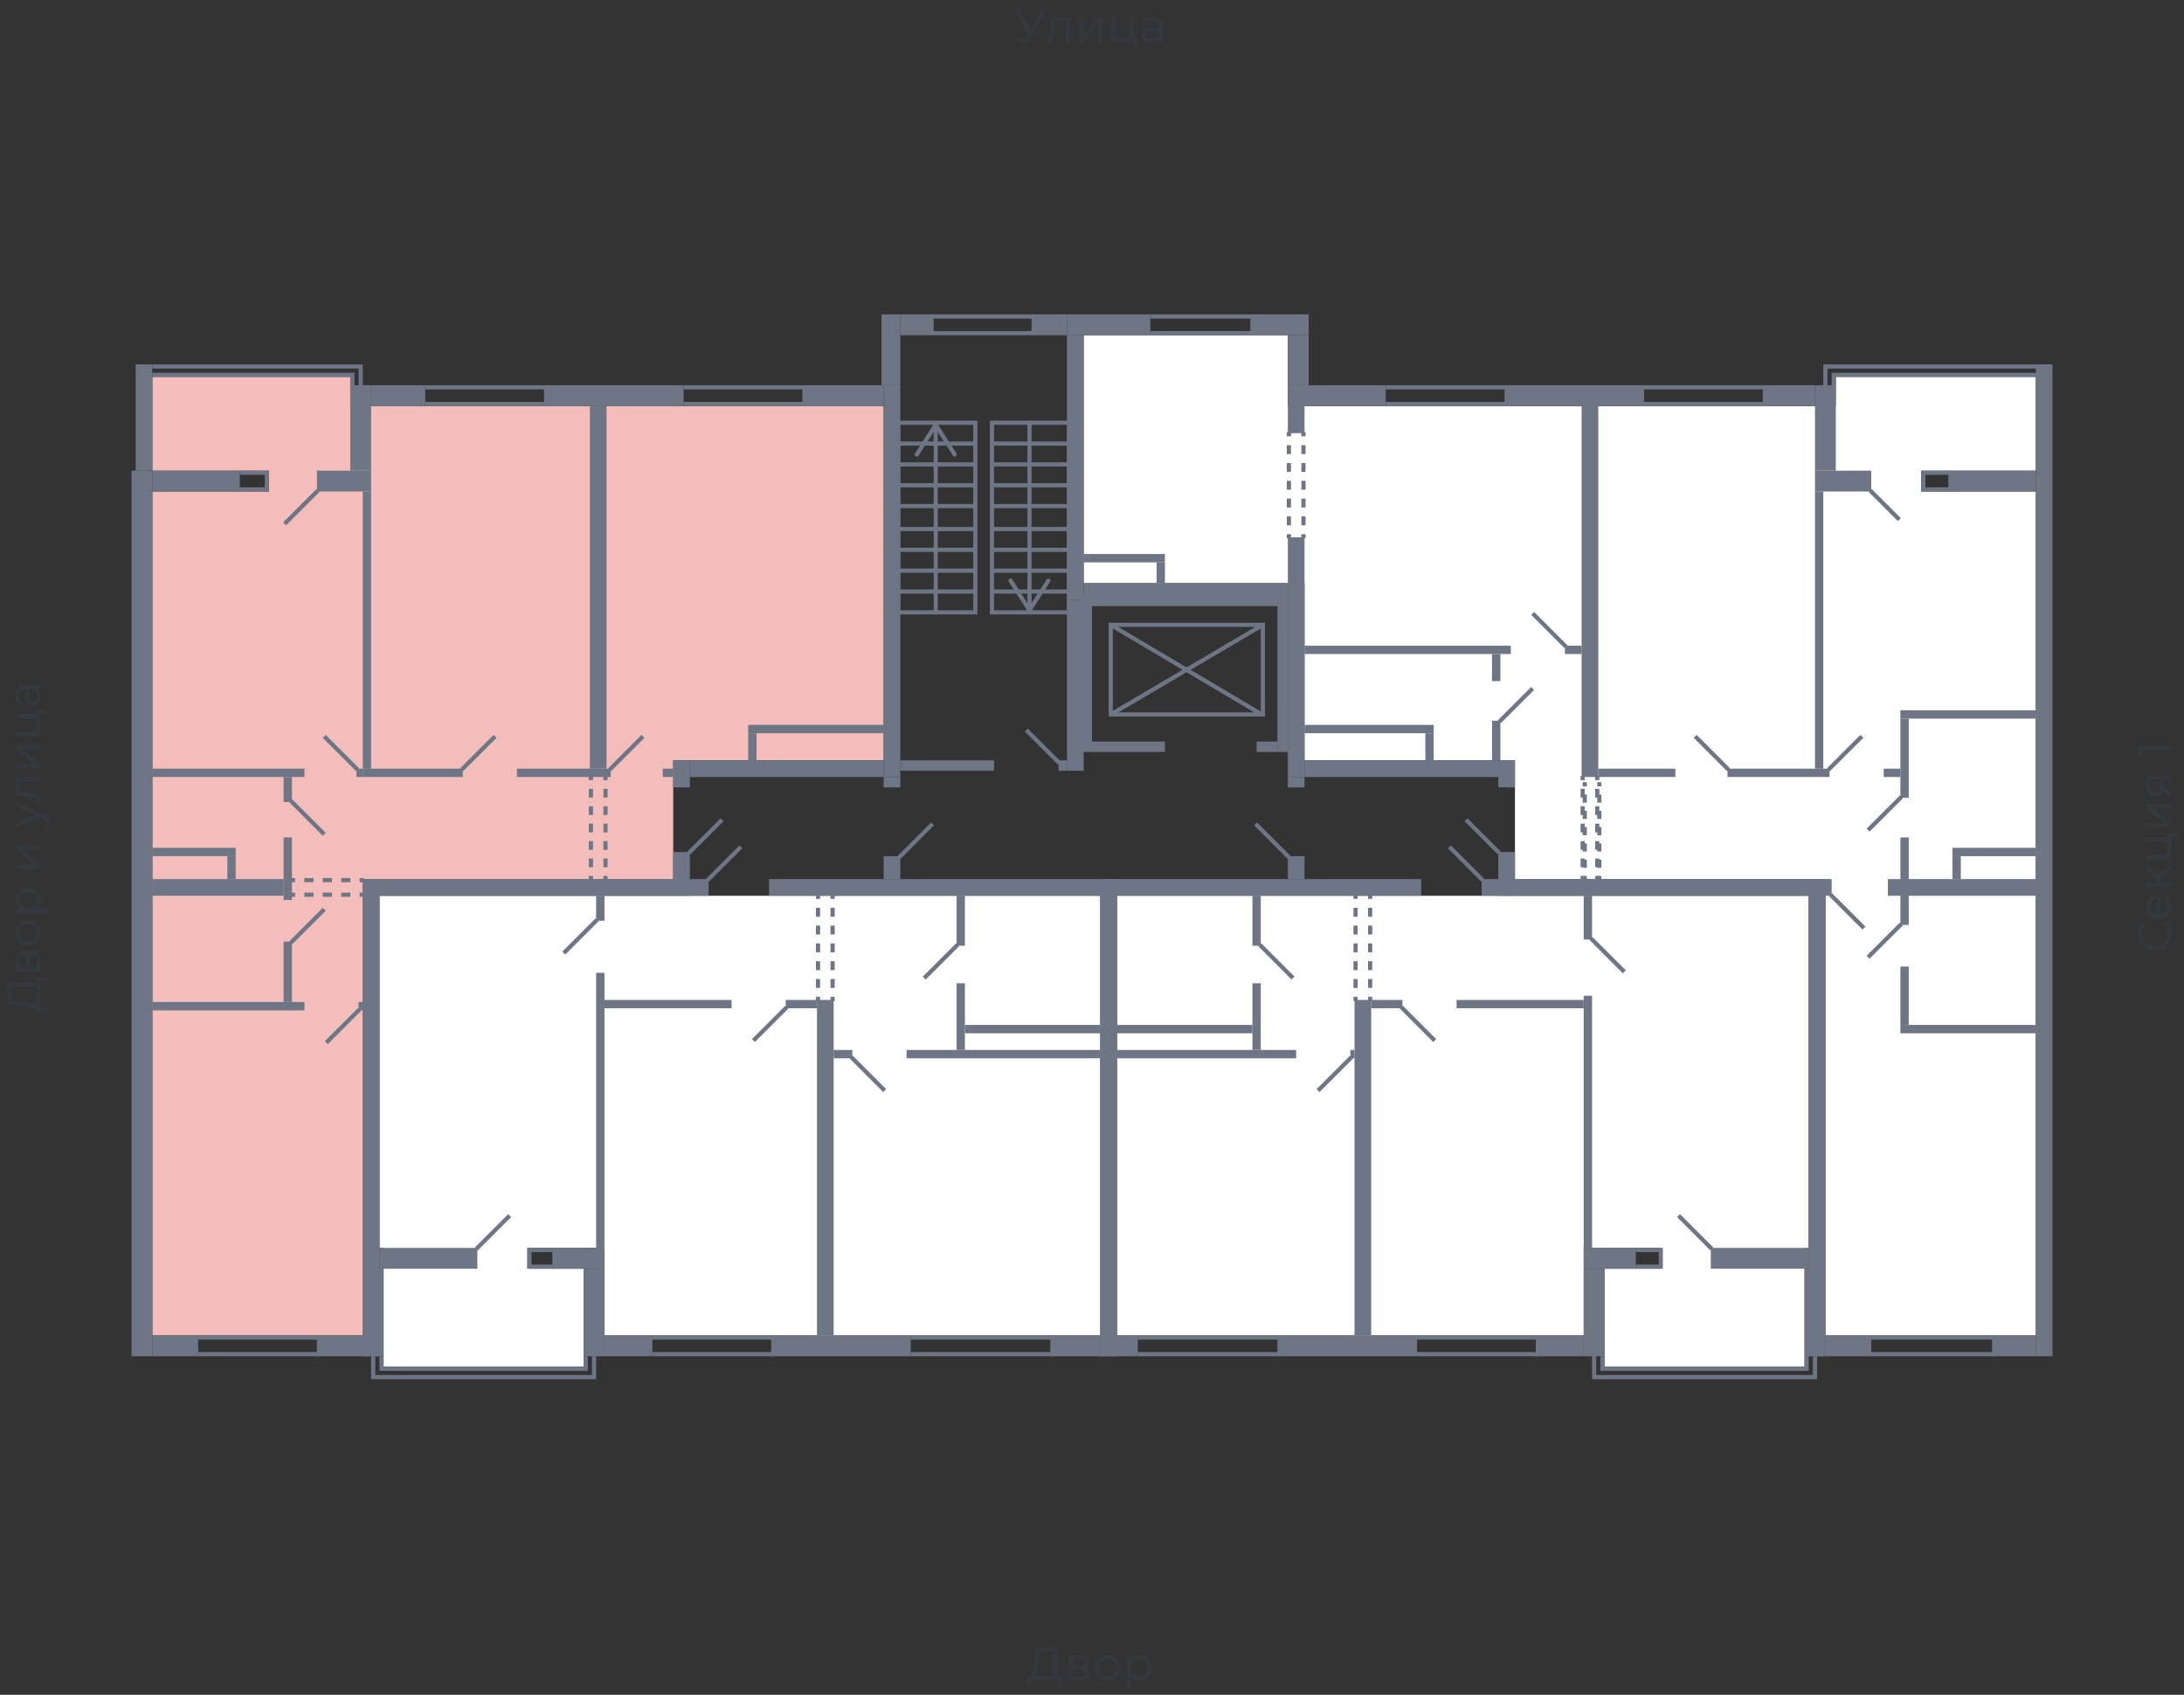 <svg xmlns="http://www.w3.org/2000/svg" width="656" height="509" viewBox="0 0 656 509">
  <rect x="0" y="0" width="656" height="509" fill="#333333" stroke="none"/>
  <title>43-4_2s_tip</title>
  <g id="Слой_2" data-name="Слой 2">
    <g id="_43-4_2s_tip" data-name="43-4_2s_tip">
      <rect width="656" height="509" fill="none"/>
      <g id="hover">
        <polygon id="_43-4_2s_tip_1" data-name="43-4_2s_tip_1" points="611.493 141.354 611.493 113.192 551.415 113.192 551.415 121.953 386.826 121.953 386.826 100.676 325.497 100.676 325.497 175.148 391.833 175.148 391.833 228.342 455.04 228.342 455.04 264.013 548.286 264.013 548.286 401.066 611.493 401.066 611.493 147.612 577.074 147.612 577.074 141.354 611.493 141.354" fill="white"/>
        <polygon id="_43-4_2s_tip_2" data-name="43-4_2s_tip_2" points="335.51 269.02 335.51 401.066 475.692 401.066 475.692 374.782 498.847 374.782 498.847 381.04 481.95 381.04 481.95 410.453 542.028 410.453 542.028 374.782 543.28 374.782 543.28 269.02 335.51 269.02" fill="white"/>
        <polygon id="_43-4_2s_tip_3" data-name="43-4_2s_tip_3" points="330.503 269.02 330.503 401.066 181.56 401.066 181.56 374.782 158.405 374.782 158.405 381.04 175.302 381.04 175.302 410.453 115.223 410.453 115.223 374.782 113.972 374.782 113.972 269.02 330.503 269.02" fill="white"/>
        <polygon id="_43-4_2s_tip_4" data-name="43-4_2s_tip_4" points="108.965 401.066 45.758 401.066 45.758 147.612 80.804 147.612 80.804 141.354 45.758 141.354 45.758 113.192 105.21 113.192 105.21 121.953 265.419 121.953 265.419 228.342 202.211 228.342 202.211 264.013 108.965 264.013 108.965 401.066" fill="#F2BDBB"/>
      </g>
      <g id="o">
        <g>
          <polyline points="550.79 116.321 550.79 112.566 612.119 112.566" fill="none" stroke="#6e7584" stroke-miterlimit="10" stroke-width="1.252"/>
          <polyline points="548.286 116.321 548.286 110.063 612.119 110.063" fill="none" stroke="#6e7584" stroke-miterlimit="10" stroke-width="1.252"/>
          <polyline points="481.324 407.324 481.324 411.079 542.654 411.079 542.654 407.324" fill="none" stroke="#6e7584" stroke-miterlimit="10" stroke-width="1.252"/>
          <polyline points="478.821 407.324 478.821 413.582 545.157 413.582 545.157 407.324" fill="none" stroke="#6e7584" stroke-miterlimit="10" stroke-width="1.252"/>
          <polyline points="105.836 116.321 105.836 112.566 45.758 112.566" fill="none" stroke="#6e7584" stroke-miterlimit="10" stroke-width="1.252"/>
          <polyline points="108.339 116.321 108.339 110.063 45.758 110.063" fill="none" stroke="#6e7584" stroke-miterlimit="10" stroke-width="1.252"/>
          <polyline points="175.927 407.324 175.927 411.079 114.598 411.079 114.598 407.324" fill="none" stroke="#6e7584" stroke-miterlimit="10" stroke-width="1.252"/>
          <polyline points="178.431 407.324 178.431 413.582 112.094 413.582 112.094 407.324" fill="none" stroke="#6e7584" stroke-miterlimit="10" stroke-width="1.252"/>
          <line x1="598.977" y1="401.692" x2="562.054" y2="401.692" fill="none" stroke="#6e7584" stroke-miterlimit="10" stroke-width="1.252"/>
          <line x1="598.977" y1="406.698" x2="562.054" y2="406.698" fill="none" stroke="#6e7584" stroke-miterlimit="10" stroke-width="1.252"/>
          <polyline points="585.835 146.986 577.7 146.986 577.7 141.979 585.835 141.979" fill="none" stroke="#6e7584" stroke-miterlimit="10" stroke-width="1.252"/>
          <line x1="452.537" y1="121.328" x2="416.24" y2="121.328" fill="none" stroke="#6e7584" stroke-miterlimit="10" stroke-width="1.252"/>
          <line x1="452.537" y1="116.321" x2="416.24" y2="116.321" fill="none" stroke="#6e7584" stroke-miterlimit="10" stroke-width="1.252"/>
          <line x1="376.188" y1="100.05" x2="345.523" y2="100.05" fill="none" stroke="#6e7584" stroke-miterlimit="10" stroke-width="1.252"/>
          <line x1="376.188" y1="95.043" x2="345.523" y2="95.043" fill="none" stroke="#6e7584" stroke-miterlimit="10" stroke-width="1.252"/>
          <line x1="530.138" y1="121.328" x2="493.841" y2="121.328" fill="none" stroke="#6e7584" stroke-miterlimit="10" stroke-width="1.252"/>
          <line x1="530.138" y1="116.321" x2="493.841" y2="116.321" fill="none" stroke="#6e7584" stroke-miterlimit="10" stroke-width="1.252"/>
          <polyline points="491.337 375.408 498.847 375.408 498.847 380.414 491.337 380.414" fill="none" stroke="#6e7584" stroke-miterlimit="10" stroke-width="1.252"/>
          <line x1="384.323" y1="401.692" x2="341.768" y2="401.692" fill="none" stroke="#6e7584" stroke-miterlimit="10" stroke-width="1.252"/>
          <line x1="384.323" y1="406.698" x2="341.768" y2="406.698" fill="none" stroke="#6e7584" stroke-miterlimit="10" stroke-width="1.252"/>
          <line x1="461.924" y1="401.692" x2="425.627" y2="401.692" fill="none" stroke="#6e7584" stroke-miterlimit="10" stroke-width="1.252"/>
          <line x1="461.924" y1="406.698" x2="425.627" y2="406.698" fill="none" stroke="#6e7584" stroke-miterlimit="10" stroke-width="1.252"/>
          <line x1="59.526" y1="401.692" x2="95.823" y2="401.692" fill="none" stroke="#6e7584" stroke-miterlimit="10" stroke-width="1.252"/>
          <line x1="59.526" y1="406.698" x2="95.823" y2="406.698" fill="none" stroke="#6e7584" stroke-miterlimit="10" stroke-width="1.252"/>
          <polyline points="72.042 146.986 80.178 146.986 80.178 141.979 72.042 141.979" fill="none" stroke="#6e7584" stroke-miterlimit="10" stroke-width="1.252"/>
          <line x1="205.341" y1="121.328" x2="241.638" y2="121.328" fill="none" stroke="#6e7584" stroke-miterlimit="10" stroke-width="1.252"/>
          <line x1="205.341" y1="116.321" x2="241.638" y2="116.321" fill="none" stroke="#6e7584" stroke-miterlimit="10" stroke-width="1.252"/>
          <line x1="127.74" y1="121.328" x2="164.037" y2="121.328" fill="none" stroke="#6e7584" stroke-miterlimit="10" stroke-width="1.252"/>
          <line x1="127.74" y1="116.321" x2="164.037" y2="116.321" fill="none" stroke="#6e7584" stroke-miterlimit="10" stroke-width="1.252"/>
          <polyline points="166.54 375.408 159.03 375.408 159.03 380.414 166.54 380.414" fill="none" stroke="#6e7584" stroke-miterlimit="10" stroke-width="1.252"/>
          <line x1="273.554" y1="401.692" x2="316.11" y2="401.692" fill="none" stroke="#6e7584" stroke-miterlimit="10" stroke-width="1.252"/>
          <line x1="273.554" y1="406.698" x2="316.11" y2="406.698" fill="none" stroke="#6e7584" stroke-miterlimit="10" stroke-width="1.252"/>
          <line x1="195.953" y1="401.692" x2="232.251" y2="401.692" fill="none" stroke="#6e7584" stroke-miterlimit="10" stroke-width="1.252"/>
          <line x1="195.953" y1="406.698" x2="232.251" y2="406.698" fill="none" stroke="#6e7584" stroke-miterlimit="10" stroke-width="1.252"/>
        </g>
        <line x1="280.125" y1="95.043" x2="310.164" y2="95.043" fill="none" stroke="#6e7584" stroke-miterlimit="10" stroke-width="1.252"/>
        <line x1="280.125" y1="100.05" x2="310.164" y2="100.05" fill="none" stroke="#6e7584" stroke-miterlimit="10" stroke-width="1.252"/>
      </g>
      <g id="d">
        <g>
          <line x1="549.851" y1="268.707" x2="559.864" y2="278.72" fill="none" stroke="#6e7584" stroke-miterlimit="10" stroke-width="1.252"/>
          <line x1="571.129" y1="239.293" x2="561.116" y2="249.306" fill="none" stroke="#6e7584" stroke-miterlimit="10" stroke-width="1.252"/>
          <line x1="571.129" y1="277.468" x2="561.116" y2="287.481" fill="none" stroke="#6e7584" stroke-miterlimit="10" stroke-width="1.252"/>
          <line x1="450.347" y1="256.19" x2="440.334" y2="246.177" fill="none" stroke="#6e7584" stroke-miterlimit="10" stroke-width="1.252"/>
          <g>
            <line x1="476.005" y1="234.913" x2="476.005" y2="236.164" fill="none" stroke="#6e7584" stroke-miterlimit="10" stroke-width="1.252"/>
            <line x1="476.005" y1="238.611" x2="476.005" y2="261.851" fill="none" stroke="#6e7584" stroke-miterlimit="10" stroke-width="1.252" stroke-dasharray="2.446 2.446"/>
            <line x1="476.005" y1="263.074" x2="476.005" y2="264.326" fill="none" stroke="#6e7584" stroke-miterlimit="10" stroke-width="1.252"/>
          </g>
          <g>
            <line x1="480.386" y1="234.913" x2="480.386" y2="236.164" fill="none" stroke="#6e7584" stroke-miterlimit="10" stroke-width="1.252"/>
            <line x1="480.386" y1="238.611" x2="480.386" y2="261.851" fill="none" stroke="#6e7584" stroke-miterlimit="10" stroke-width="1.252" stroke-dasharray="2.446 2.446"/>
            <line x1="480.386" y1="263.074" x2="480.386" y2="264.326" fill="none" stroke="#6e7584" stroke-miterlimit="10" stroke-width="1.252"/>
          </g>
          <line x1="559.238" y1="221.145" x2="549.225" y2="231.158" fill="none" stroke="#6e7584" stroke-miterlimit="10" stroke-width="1.252"/>
          <line x1="460.36" y1="206.751" x2="450.347" y2="216.764" fill="none" stroke="#6e7584" stroke-miterlimit="10" stroke-width="1.252"/>
          <line x1="561.741" y1="147.299" x2="570.503" y2="156.06" fill="none" stroke="#6e7584" stroke-miterlimit="10" stroke-width="1.252"/>
          <line x1="519.186" y1="231.158" x2="509.173" y2="221.145" fill="none" stroke="#6e7584" stroke-miterlimit="10" stroke-width="1.252"/>
          <line x1="470.373" y1="194.235" x2="460.36" y2="184.222" fill="none" stroke="#6e7584" stroke-miterlimit="10" stroke-width="1.252"/>
          <g>
            <line x1="387.139" y1="161.693" x2="387.139" y2="160.441" fill="none" stroke="#6e7584" stroke-miterlimit="10" stroke-width="1.252"/>
            <line x1="387.139" y1="157.767" x2="387.139" y2="132.365" fill="none" stroke="#6e7584" stroke-miterlimit="10" stroke-width="1.252" stroke-dasharray="2.674 2.674"/>
            <line x1="387.139" y1="131.028" x2="387.139" y2="129.776" fill="none" stroke="#6e7584" stroke-miterlimit="10" stroke-width="1.252"/>
          </g>
          <g>
            <line x1="391.52" y1="161.693" x2="391.52" y2="160.441" fill="none" stroke="#6e7584" stroke-miterlimit="10" stroke-width="1.252"/>
            <line x1="391.52" y1="157.767" x2="391.52" y2="132.365" fill="none" stroke="#6e7584" stroke-miterlimit="10" stroke-width="1.252" stroke-dasharray="2.674 2.674"/>
            <line x1="391.52" y1="131.028" x2="391.52" y2="129.776" fill="none" stroke="#6e7584" stroke-miterlimit="10" stroke-width="1.252"/>
          </g>
          <line x1="514.18" y1="375.095" x2="504.166" y2="365.082" fill="none" stroke="#6e7584" stroke-miterlimit="10" stroke-width="1.252"/>
          <line x1="445.34" y1="264.326" x2="435.327" y2="254.313" fill="none" stroke="#6e7584" stroke-miterlimit="10" stroke-width="1.252"/>
          <line x1="420.933" y1="302.501" x2="430.946" y2="312.514" fill="none" stroke="#6e7584" stroke-miterlimit="10" stroke-width="1.252"/>
          <line x1="405.914" y1="317.52" x2="395.901" y2="327.533" fill="none" stroke="#6e7584" stroke-miterlimit="10" stroke-width="1.252"/>
          <line x1="388.391" y1="293.739" x2="378.378" y2="283.726" fill="none" stroke="#6e7584" stroke-miterlimit="10" stroke-width="1.252"/>
          <line x1="477.882" y1="281.849" x2="487.895" y2="291.862" fill="none" stroke="#6e7584" stroke-miterlimit="10" stroke-width="1.252"/>
          <g>
            <line x1="407.165" y1="300.623" x2="407.165" y2="299.371" fill="none" stroke="#6e7584" stroke-miterlimit="10" stroke-width="1.252"/>
            <line x1="407.165" y1="296.698" x2="407.165" y2="271.295" fill="none" stroke="#6e7584" stroke-miterlimit="10" stroke-width="1.252" stroke-dasharray="2.674 2.674"/>
            <line x1="407.165" y1="269.958" x2="407.165" y2="268.707" fill="none" stroke="#6e7584" stroke-miterlimit="10" stroke-width="1.252"/>
          </g>
          <g>
            <line x1="411.546" y1="300.623" x2="411.546" y2="299.371" fill="none" stroke="#6e7584" stroke-miterlimit="10" stroke-width="1.252"/>
            <line x1="411.546" y1="296.698" x2="411.546" y2="271.295" fill="none" stroke="#6e7584" stroke-miterlimit="10" stroke-width="1.252" stroke-dasharray="2.674 2.674"/>
            <line x1="411.546" y1="269.958" x2="411.546" y2="268.707" fill="none" stroke="#6e7584" stroke-miterlimit="10" stroke-width="1.252"/>
          </g>
          <line x1="108.027" y1="303.126" x2="98.014" y2="313.139" fill="none" stroke="#6e7584" stroke-miterlimit="10" stroke-width="1.252"/>
          <line x1="87.375" y1="240.545" x2="97.388" y2="250.558" fill="none" stroke="#6e7584" stroke-miterlimit="10" stroke-width="1.252"/>
          <line x1="97.388" y1="221.145" x2="107.401" y2="231.158" fill="none" stroke="#6e7584" stroke-miterlimit="10" stroke-width="1.252"/>
          <line x1="87.375" y1="283.1" x2="97.388" y2="273.087" fill="none" stroke="#6e7584" stroke-miterlimit="10" stroke-width="1.252"/>
          <line x1="95.51" y1="147.299" x2="85.497" y2="157.312" fill="none" stroke="#6e7584" stroke-miterlimit="10" stroke-width="1.252"/>
          <line x1="206.905" y1="256.19" x2="216.918" y2="246.177" fill="none" stroke="#6e7584" stroke-miterlimit="10" stroke-width="1.252"/>
          <line x1="138.691" y1="231.158" x2="148.704" y2="221.145" fill="none" stroke="#6e7584" stroke-miterlimit="10" stroke-width="1.252"/>
          <line x1="183.124" y1="231.158" x2="193.137" y2="221.145" fill="none" stroke="#6e7584" stroke-miterlimit="10" stroke-width="1.252"/>
          <g>
            <line x1="181.873" y1="233.035" x2="181.873" y2="234.287" fill="none" stroke="#6e7584" stroke-miterlimit="10" stroke-width="1.252"/>
            <line x1="181.873" y1="236.904" x2="181.873" y2="261.766" fill="none" stroke="#6e7584" stroke-miterlimit="10" stroke-width="1.252" stroke-dasharray="2.617 2.617"/>
            <line x1="181.873" y1="263.074" x2="181.873" y2="264.326" fill="none" stroke="#6e7584" stroke-miterlimit="10" stroke-width="1.252"/>
          </g>
          <g>
            <line x1="177.492" y1="233.035" x2="177.492" y2="234.287" fill="none" stroke="#6e7584" stroke-miterlimit="10" stroke-width="1.252"/>
            <line x1="177.492" y1="236.904" x2="177.492" y2="261.766" fill="none" stroke="#6e7584" stroke-miterlimit="10" stroke-width="1.252" stroke-dasharray="2.617 2.617"/>
            <line x1="177.492" y1="263.074" x2="177.492" y2="264.326" fill="none" stroke="#6e7584" stroke-miterlimit="10" stroke-width="1.252"/>
          </g>
          <g>
            <line x1="109.278" y1="268.707" x2="108.027" y2="268.707" fill="none" stroke="#6e7584" stroke-miterlimit="10" stroke-width="1.252"/>
            <line x1="105.255" y1="268.707" x2="90.012" y2="268.707" fill="none" stroke="#6e7584" stroke-miterlimit="10" stroke-width="1.252" stroke-dasharray="2.771 2.771"/>
            <line x1="88.626" y1="268.707" x2="87.375" y2="268.707" fill="none" stroke="#6e7584" stroke-miterlimit="10" stroke-width="1.252"/>
          </g>
          <g>
            <line x1="109.278" y1="264.326" x2="108.027" y2="264.326" fill="none" stroke="#6e7584" stroke-miterlimit="10" stroke-width="1.252"/>
            <line x1="105.255" y1="264.326" x2="90.012" y2="264.326" fill="none" stroke="#6e7584" stroke-miterlimit="10" stroke-width="1.252" stroke-dasharray="2.771 2.771"/>
            <line x1="88.626" y1="264.326" x2="87.375" y2="264.326" fill="none" stroke="#6e7584" stroke-miterlimit="10" stroke-width="1.252"/>
          </g>
          <g>
            <line x1="143.072" y1="375.095" x2="153.085" y2="365.082" fill="none" stroke="#6e7584" stroke-miterlimit="10" stroke-width="1.252"/>
            <line x1="212.537" y1="264.326" x2="222.55" y2="254.313" fill="none" stroke="#6e7584" stroke-miterlimit="10" stroke-width="1.252"/>
            <line x1="236.318" y1="302.501" x2="226.305" y2="312.514" fill="none" stroke="#6e7584" stroke-miterlimit="10" stroke-width="1.252"/>
            <line x1="255.719" y1="317.52" x2="265.732" y2="327.533" fill="none" stroke="#6e7584" stroke-miterlimit="10" stroke-width="1.252"/>
            <line x1="277.622" y1="293.739" x2="287.635" y2="283.726" fill="none" stroke="#6e7584" stroke-miterlimit="10" stroke-width="1.252"/>
            <line x1="179.369" y1="276.216" x2="169.356" y2="286.229" fill="none" stroke="#6e7584" stroke-miterlimit="10" stroke-width="1.252"/>
            <g>
              <line x1="250.086" y1="300.623" x2="250.086" y2="299.371" fill="none" stroke="#6e7584" stroke-miterlimit="10" stroke-width="1.252"/>
              <line x1="250.086" y1="296.698" x2="250.086" y2="271.295" fill="none" stroke="#6e7584" stroke-miterlimit="10" stroke-width="1.252" stroke-dasharray="2.674 2.674"/>
              <line x1="250.086" y1="269.958" x2="250.086" y2="268.707" fill="none" stroke="#6e7584" stroke-miterlimit="10" stroke-width="1.252"/>
            </g>
            <g>
              <line x1="245.706" y1="300.623" x2="245.706" y2="299.371" fill="none" stroke="#6e7584" stroke-miterlimit="10" stroke-width="1.252"/>
              <line x1="245.706" y1="296.698" x2="245.706" y2="271.295" fill="none" stroke="#6e7584" stroke-miterlimit="10" stroke-width="1.252" stroke-dasharray="2.674 2.674"/>
              <line x1="245.706" y1="269.958" x2="245.706" y2="268.707" fill="none" stroke="#6e7584" stroke-miterlimit="10" stroke-width="1.252"/>
            </g>
          </g>
        </g>
        <g>
          <line x1="270.112" y1="257.442" x2="280.125" y2="247.429" fill="none" stroke="#6e7584" stroke-miterlimit="10" stroke-width="1.252"/>
          <line x1="387.139" y1="257.442" x2="377.126" y2="247.429" fill="none" stroke="#6e7584" stroke-miterlimit="10" stroke-width="1.252"/>
          <line x1="318.3" y1="229.28" x2="308.287" y2="219.267" fill="none" stroke="#6e7584" stroke-miterlimit="10" stroke-width="1.252"/>
          <rect x="333.632" y="187.664" width="45.684" height="26.91" fill="none" stroke="#6e7584" stroke-miterlimit="10" stroke-width="1.252"/>
          <line x1="333.632" y1="187.664" x2="379.004" y2="214.574" fill="none" stroke="#6e7584" stroke-miterlimit="10" stroke-width="1.252"/>
          <line x1="333.632" y1="214.574" x2="379.317" y2="187.664" fill="none" stroke="#6e7584" stroke-miterlimit="10" stroke-width="1.252"/>
          <g>
            <rect x="269.799" y="126.96" width="23.155" height="56.949" fill="none" stroke="#6e7584" stroke-miterlimit="10" stroke-width="1.252"/>
            <line x1="292.954" y1="133.218" x2="269.799" y2="133.218" fill="none" stroke="#6e7584" stroke-miterlimit="10" stroke-width="1.252"/>
            <line x1="292.954" y1="139.476" x2="269.799" y2="139.476" fill="none" stroke="#6e7584" stroke-miterlimit="10" stroke-width="1.252"/>
            <line x1="292.954" y1="145.734" x2="269.799" y2="145.734" fill="none" stroke="#6e7584" stroke-miterlimit="10" stroke-width="1.252"/>
            <line x1="292.954" y1="151.992" x2="269.799" y2="151.992" fill="none" stroke="#6e7584" stroke-miterlimit="10" stroke-width="1.252"/>
            <line x1="292.954" y1="158.876" x2="269.799" y2="158.876" fill="none" stroke="#6e7584" stroke-miterlimit="10" stroke-width="1.252"/>
            <line x1="292.954" y1="165.134" x2="269.799" y2="165.134" fill="none" stroke="#6e7584" stroke-miterlimit="10" stroke-width="1.252"/>
            <line x1="292.954" y1="171.393" x2="269.799" y2="171.393" fill="none" stroke="#6e7584" stroke-miterlimit="10" stroke-width="1.252"/>
            <line x1="292.954" y1="177.651" x2="269.799" y2="177.651" fill="none" stroke="#6e7584" stroke-miterlimit="10" stroke-width="1.252"/>
            <g>
              <line x1="281.064" y1="183.909" x2="281.064" y2="128.465" fill="none" stroke="#6e7584" stroke-miterlimit="10" stroke-width="1.252"/>
              <path d="M287.072,137.019a.627.627,0,0,1-.865-.193l-5.143-8.075-5.143,8.075a.626.626,0,1,1-1.056-.672l5.671-8.9a.626.626,0,0,1,1.056,0l5.671,8.9a.627.627,0,0,1-.191.865Z" fill="#6e7584"/>
            </g>
          </g>
          <g>
            <rect x="297.961" y="126.96" width="23.155" height="56.949" fill="none" stroke="#6e7584" stroke-miterlimit="10" stroke-width="1.252"/>
            <line x1="321.116" y1="133.218" x2="297.961" y2="133.218" fill="none" stroke="#6e7584" stroke-miterlimit="10" stroke-width="1.252"/>
            <line x1="321.116" y1="139.476" x2="297.961" y2="139.476" fill="none" stroke="#6e7584" stroke-miterlimit="10" stroke-width="1.252"/>
            <line x1="321.116" y1="145.734" x2="297.961" y2="145.734" fill="none" stroke="#6e7584" stroke-miterlimit="10" stroke-width="1.252"/>
            <line x1="321.116" y1="151.992" x2="297.961" y2="151.992" fill="none" stroke="#6e7584" stroke-miterlimit="10" stroke-width="1.252"/>
            <line x1="321.116" y1="158.876" x2="297.961" y2="158.876" fill="none" stroke="#6e7584" stroke-miterlimit="10" stroke-width="1.252"/>
            <line x1="321.116" y1="165.134" x2="297.961" y2="165.134" fill="none" stroke="#6e7584" stroke-miterlimit="10" stroke-width="1.252"/>
            <line x1="321.116" y1="171.393" x2="297.961" y2="171.393" fill="none" stroke="#6e7584" stroke-miterlimit="10" stroke-width="1.252"/>
            <line x1="321.116" y1="177.651" x2="297.961" y2="177.651" fill="none" stroke="#6e7584" stroke-miterlimit="10" stroke-width="1.252"/>
            <g>
              <line x1="309.226" y1="182.404" x2="309.226" y2="126.96" fill="none" stroke="#6e7584" stroke-miterlimit="10" stroke-width="1.252"/>
              <path d="M315.233,173.849a.626.626,0,0,0-.864.194l-5.143,8.075-5.144-8.075a.626.626,0,1,0-1.056.672l5.672,8.9a.626.626,0,0,0,1.056,0l5.671-8.9a.628.628,0,0,0-.192-.866Z" fill="#6e7584"/>
            </g>
          </g>
          <g>
            <line x1="475.379" y1="233.035" x2="475.379" y2="234.287" fill="none" stroke="#6e7584" stroke-miterlimit="10" stroke-width="1.252"/>
            <line x1="475.379" y1="236.904" x2="475.379" y2="261.766" fill="none" stroke="#6e7584" stroke-miterlimit="10" stroke-width="1.252" stroke-dasharray="2.617 2.617"/>
            <line x1="475.379" y1="263.074" x2="475.379" y2="264.326" fill="none" stroke="#6e7584" stroke-miterlimit="10" stroke-width="1.252"/>
          </g>
          <g>
            <line x1="479.76" y1="233.035" x2="479.76" y2="234.287" fill="none" stroke="#6e7584" stroke-miterlimit="10" stroke-width="1.252"/>
            <line x1="479.76" y1="236.904" x2="479.76" y2="261.766" fill="none" stroke="#6e7584" stroke-miterlimit="10" stroke-width="1.252" stroke-dasharray="2.617 2.617"/>
            <line x1="479.76" y1="263.074" x2="479.76" y2="264.326" fill="none" stroke="#6e7584" stroke-miterlimit="10" stroke-width="1.252"/>
          </g>
        </g>
      </g>
      <g id="s">
        <g>
          <rect x="548.286" y="401.066" width="13.768" height="6.258" fill="#6e7584"/>
          <rect x="598.351" y="401.066" width="13.142" height="6.258" transform="translate(1209.845 808.39) rotate(180)" fill="#6e7584"/>
          <rect x="611.493" y="109.437" width="5.007" height="297.887" fill="#6e7584"/>
          <rect x="567.061" y="264.013" width="44.433" height="5.007" fill="#6e7584"/>
          <rect x="391.833" y="228.342" width="58.201" height="5.007" fill="#6e7584"/>
          <rect x="570.816" y="251.497" width="2.503" height="26.284" fill="#6e7584"/>
          <rect x="570.816" y="290.297" width="2.503" height="17.523" fill="#6e7584"/>
          <rect x="570.816" y="307.82" width="40.678" height="2.503" fill="#6e7584"/>
          <rect x="450.034" y="264.013" width="100.13" height="5.007" fill="#6e7584"/>
          <rect x="450.034" y="255.877" width="5.007" height="8.136" fill="#6e7584"/>
          <rect x="450.034" y="228.342" width="5.007" height="8.136" transform="translate(905.074 464.819) rotate(180)" fill="#6e7584"/>
          <rect x="565.809" y="230.845" width="5.007" height="2.503" fill="#6e7584"/>
          <rect x="570.816" y="213.322" width="40.678" height="2.503" fill="#6e7584"/>
          <rect x="570.816" y="215.825" width="2.503" height="23.781" fill="#6e7584"/>
          <rect x="586.461" y="254.626" width="25.033" height="2.503" fill="#6e7584"/>
          <rect x="586.461" y="257.129" width="2.503" height="6.884" fill="#6e7584"/>
          <rect x="543.28" y="269.02" width="5.007" height="138.305" fill="#6e7584"/>
          <rect x="386.826" y="115.695" width="29.413" height="6.258" fill="#6e7584"/>
          <rect x="386.826" y="161.38" width="5.007" height="71.969" fill="#6e7584"/>
          <rect x="386.826" y="121.953" width="5.007" height="8.136" fill="#6e7584"/>
          <rect x="386.826" y="100.676" width="6.258" height="15.02" fill="#6e7584"/>
          <rect x="545.157" y="141.354" width="16.897" height="6.258" fill="#6e7584"/>
          <rect x="585.209" y="141.354" width="26.284" height="6.258" fill="#6e7584"/>
          <rect x="451.911" y="115.695" width="41.93" height="6.258" transform="translate(945.752 237.649) rotate(180)" fill="#6e7584"/>
          <rect x="325.497" y="175.148" width="61.33" height="5.007" fill="#6e7584"/>
          <rect x="320.49" y="94.418" width="25.033" height="6.258" fill="#6e7584"/>
          <rect x="320.49" y="100.676" width="5.007" height="79.478" fill="#6e7584"/>
          <rect x="375.562" y="94.418" width="17.523" height="6.258" transform="translate(768.646 195.093) rotate(180)" fill="#6e7584"/>
          <rect x="529.512" y="115.695" width="15.645" height="6.258" transform="translate(1074.669 237.649) rotate(180)" fill="#6e7584"/>
          <rect x="518.873" y="230.845" width="30.665" height="2.503" transform="translate(1068.411 464.193) rotate(180)" fill="#6e7584"/>
          <rect x="391.833" y="193.922" width="61.956" height="2.503" transform="translate(845.621 390.347) rotate(180)" fill="#6e7584"/>
          <rect x="545.157" y="115.695" width="6.258" height="25.658" transform="translate(1096.573 257.049) rotate(180)" fill="#6e7584"/>
          <rect x="475.066" y="121.953" width="5.007" height="111.395" fill="#6e7584"/>
          <rect x="480.073" y="230.845" width="23.155" height="2.503" fill="#6e7584"/>
          <rect x="470.06" y="193.922" width="5.007" height="2.503" fill="#6e7584"/>
          <rect x="545.157" y="147.612" width="2.503" height="83.233" fill="#6e7584"/>
          <rect x="391.833" y="217.703" width="38.8" height="2.503" fill="#6e7584"/>
          <rect x="428.13" y="220.206" width="2.503" height="8.136" fill="#6e7584"/>
          <rect x="325.497" y="166.386" width="24.407" height="2.503" fill="#6e7584"/>
          <rect x="347.4" y="168.889" width="2.503" height="6.258" fill="#6e7584"/>
          <rect x="448.156" y="216.451" width="2.503" height="11.89" fill="#6e7584"/>
          <rect x="448.156" y="196.425" width="2.503" height="8.136" fill="#6e7584"/>
          <rect x="383.697" y="401.066" width="41.93" height="6.258" fill="#6e7584"/>
          <rect x="461.298" y="401.066" width="14.394" height="6.258" fill="#6e7584"/>
          <rect x="335.51" y="401.066" width="6.258" height="6.258" fill="#6e7584"/>
          <rect x="330.503" y="269.02" width="5.007" height="138.305" fill="#6e7584"/>
          <rect x="475.692" y="299.059" width="2.503" height="75.723" fill="#6e7584"/>
          <rect x="513.867" y="374.782" width="29.413" height="6.258" transform="translate(1057.146 755.822) rotate(180)" fill="#6e7584"/>
          <rect x="543.28" y="264.013" width="5.007" height="117.027" fill="#6e7584"/>
          <rect x="475.692" y="374.782" width="15.645" height="6.258" transform="translate(967.029 755.822) rotate(180)" fill="#6e7584"/>
          <rect x="445.027" y="264.013" width="98.253" height="5.007" fill="#6e7584"/>
          <rect x="330.503" y="264.013" width="96.375" height="5.007" fill="#6e7584"/>
          <rect x="475.692" y="381.04" width="6.258" height="26.284" fill="#6e7584"/>
          <rect x="542.028" y="381.04" width="6.258" height="26.284" fill="#6e7584"/>
          <rect x="475.692" y="269.02" width="2.503" height="13.142" fill="#6e7584"/>
          <rect x="405.601" y="315.33" width="1.252" height="2.503" fill="#6e7584"/>
          <rect x="335.51" y="315.33" width="53.82" height="2.503" transform="translate(724.839 633.163) rotate(180)" fill="#6e7584"/>
          <rect x="376.188" y="295.304" width="2.503" height="20.026" transform="translate(754.879 610.633) rotate(180)" fill="#6e7584"/>
          <rect x="406.852" y="300.31" width="5.007" height="100.756" fill="#6e7584"/>
          <rect x="376.188" y="269.02" width="2.503" height="15.02" fill="#6e7584"/>
          <rect x="335.51" y="307.82" width="40.678" height="2.503" fill="#6e7584"/>
          <rect x="437.517" y="300.31" width="38.175" height="2.503" transform="translate(913.209 603.124) rotate(180)" fill="#6e7584"/>
          <rect x="411.859" y="300.31" width="9.387" height="2.503" transform="translate(833.105 603.124) rotate(180)" fill="#6e7584"/>
          <rect x="95.197" y="401.066" width="13.768" height="6.258" transform="translate(204.163 808.39) rotate(180)" fill="#6e7584"/>
          <rect x="45.758" y="401.066" width="13.768" height="6.258" fill="#6e7584"/>
          <rect x="40.752" y="109.437" width="5.007" height="31.916" transform="translate(86.51 250.791) rotate(180)" fill="#6e7584"/>
          <rect x="39.5" y="141.354" width="6.258" height="265.971" transform="translate(85.258 548.678) rotate(180)" fill="#6e7584"/>
          <rect x="45.758" y="264.013" width="39.426" height="5.007" fill="#6e7584"/>
          <rect x="207.218" y="228.342" width="58.201" height="5.007" fill="#6e7584"/>
          <rect x="85.184" y="251.497" width="2.503" height="18.774" transform="translate(172.872 521.768) rotate(180)" fill="#6e7584"/>
          <rect x="85.184" y="282.787" width="2.503" height="18.149" transform="translate(172.872 583.723) rotate(180)" fill="#6e7584"/>
          <rect x="45.758" y="300.936" width="45.684" height="2.503" transform="translate(137.201 604.375) rotate(180)" fill="#6e7584"/>
          <rect x="113.972" y="264.013" width="93.246" height="5.007" transform="translate(321.19 533.033) rotate(180)" fill="#6e7584"/>
          <rect x="241.012" y="115.695" width="24.407" height="6.258" transform="translate(506.431 237.649) rotate(180)" fill="#6e7584"/>
          <rect x="265.419" y="115.695" width="5.007" height="117.653" transform="translate(535.844 349.043) rotate(180)" fill="#6e7584"/>
          <rect x="45.758" y="141.354" width="26.284" height="6.258" fill="#6e7584"/>
          <rect x="95.197" y="141.354" width="16.271" height="6.258" fill="#6e7584"/>
          <rect x="163.411" y="115.695" width="41.93" height="6.258" fill="#6e7584"/>
          <rect x="111.469" y="115.695" width="16.271" height="6.258" fill="#6e7584"/>
          <rect x="202.211" y="255.877" width="5.007" height="8.136" transform="translate(409.43 519.89) rotate(180)" fill="#6e7584"/>
          <rect x="199.082" y="230.845" width="3.129" height="2.503" fill="#6e7584"/>
          <rect x="202.211" y="228.342" width="5.007" height="8.136" fill="#6e7584"/>
          <rect x="108.965" y="230.845" width="30.039" height="2.503" fill="#6e7584"/>
          <rect x="105.21" y="115.695" width="6.258" height="25.658" fill="#6e7584"/>
          <rect x="177.179" y="121.953" width="5.007" height="108.892" transform="translate(359.364 352.798) rotate(180)" fill="#6e7584"/>
          <rect x="45.758" y="230.845" width="45.684" height="2.503" transform="translate(137.201 464.193) rotate(180)" fill="#6e7584"/>
          <rect x="85.184" y="233.348" width="2.503" height="7.51" transform="translate(172.872 474.206) rotate(180)" fill="#6e7584"/>
          <rect x="155.275" y="230.845" width="28.162" height="2.503" transform="translate(338.713 464.193) rotate(180)" fill="#6e7584"/>
          <rect x="45.758" y="254.626" width="25.033" height="2.503" transform="translate(116.549 511.755) rotate(180)" fill="#6e7584"/>
          <rect x="68.287" y="257.129" width="2.503" height="6.884" transform="translate(139.078 521.142) rotate(180)" fill="#6e7584"/>
          <rect x="108.965" y="147.612" width="2.503" height="83.233" transform="translate(220.434 378.457) rotate(180)" fill="#6e7584"/>
          <rect x="224.741" y="217.703" width="40.678" height="2.503" transform="translate(490.159 437.909) rotate(180)" fill="#6e7584"/>
          <rect x="224.741" y="220.206" width="2.503" height="8.136" transform="translate(451.985 448.548) rotate(180)" fill="#6e7584"/>
          <rect x="108.965" y="264.013" width="5.007" height="143.311" transform="translate(222.937 671.337) rotate(180)" fill="#6e7584"/>
          <rect x="107.714" y="300.936" width="1.252" height="2.503" transform="translate(216.679 604.375) rotate(180)" fill="#6e7584"/>
          <rect x="107.088" y="230.845" width="1.877" height="2.503" transform="translate(216.053 464.193) rotate(180)" fill="#6e7584"/>
          <rect x="231.625" y="401.066" width="41.93" height="6.258" transform="translate(505.179 808.39) rotate(180)" fill="#6e7584"/>
          <rect x="181.56" y="401.066" width="14.394" height="6.258" transform="translate(377.513 808.39) rotate(180)" fill="#6e7584"/>
          <rect x="315.484" y="401.066" width="15.02" height="6.258" transform="translate(645.987 808.39) rotate(180)" fill="#6e7584"/>
          <rect x="330.503" y="269.02" width="5.007" height="138.305" transform="translate(666.013 676.344) rotate(180)" fill="#6e7584"/>
          <rect x="179.056" y="292.175" width="2.503" height="82.607" fill="#6e7584"/>
          <rect x="113.972" y="374.782" width="29.413" height="6.258" fill="#6e7584"/>
          <rect x="108.965" y="264.013" width="5.007" height="117.027" fill="#6e7584"/>
          <rect x="165.914" y="374.782" width="15.645" height="6.258" fill="#6e7584"/>
          <rect x="113.972" y="264.013" width="98.879" height="5.007" fill="#6e7584"/>
          <rect x="230.999" y="264.013" width="104.511" height="5.007" fill="#6e7584"/>
          <rect x="175.302" y="381.04" width="6.258" height="26.284" fill="#6e7584"/>
          <rect x="108.965" y="381.04" width="6.258" height="26.284" fill="#6e7584"/>
          <rect x="179.056" y="269.02" width="2.503" height="7.51" transform="translate(360.616 545.549) rotate(180)" fill="#6e7584"/>
          <rect x="250.399" y="315.33" width="5.632" height="2.503" transform="translate(506.431 633.163) rotate(180)" fill="#6e7584"/>
          <rect x="272.303" y="315.33" width="58.201" height="2.503" fill="#6e7584"/>
          <rect x="287.322" y="295.304" width="2.503" height="20.026" fill="#6e7584"/>
          <rect x="245.393" y="300.31" width="5.007" height="100.756" transform="translate(495.792 701.376) rotate(180)" fill="#6e7584"/>
          <rect x="287.322" y="269.02" width="2.503" height="15.02" transform="translate(577.148 553.059) rotate(180)" fill="#6e7584"/>
          <rect x="289.825" y="307.82" width="40.678" height="2.503" transform="translate(620.329 618.143) rotate(180)" fill="#6e7584"/>
          <rect x="181.56" y="300.31" width="38.175" height="2.503" fill="#6e7584"/>
          <rect x="236.005" y="300.31" width="9.387" height="2.503" fill="#6e7584"/>
        </g>
        <g>
          <rect x="265.419" y="257.129" width="5.007" height="6.884" transform="translate(535.844 521.142) rotate(180)" fill="#6e7584"/>
          <rect x="386.826" y="257.129" width="5.007" height="6.884" fill="#6e7584"/>
          <rect x="265.419" y="233.348" width="5.007" height="3.129" transform="translate(535.844 469.825) rotate(180)" fill="#6e7584"/>
          <rect x="264.793" y="94.418" width="5.632" height="21.278" transform="translate(535.218 210.113) rotate(180)" fill="#6e7584"/>
          <rect x="386.826" y="233.348" width="5.007" height="3.129" fill="#6e7584"/>
          <rect x="320.49" y="180.154" width="5.007" height="51.317" fill="#6e7584"/>
          <rect x="324.871" y="178.902" width="3.129" height="46.936" fill="#6e7584"/>
          <rect x="383.697" y="178.902" width="3.129" height="46.936" fill="#6e7584"/>
          <rect x="328" y="222.709" width="21.903" height="3.129" fill="#6e7584"/>
          <rect x="377.439" y="222.709" width="6.258" height="3.129" fill="#6e7584"/>
          <rect x="270.425" y="228.342" width="28.162" height="3.129" fill="#6e7584"/>
          <rect x="317.987" y="228.342" width="2.503" height="3.129" fill="#6e7584"/>
          <rect x="328" y="178.902" width="55.697" height="3.129" fill="#6e7584"/>
          <rect x="270.425" y="94.418" width="10.013" height="6.258" transform="translate(550.863 195.093) rotate(180)" fill="#6e7584"/>
          <rect x="309.851" y="94.418" width="10.639" height="6.258" transform="translate(630.342 195.093) rotate(180)" fill="#6e7584"/>
        </g>
      </g>
      <g id="t" opacity="0.4">
        <g>
          <path d="M319.135,503.391v3.359h-1.3v-2.141H309.77l-.015,2.141h-1.3l.013-3.359h.476q.926-.056,1.3-1.463a18.517,18.517,0,0,0,.462-3.97l.1-3.149h6.887v8.582Zm-7.525-1.876a3.348,3.348,0,0,1-.833,1.876h5.531v-7.364h-4.3l-.07,2.057A22.829,22.829,0,0,1,311.61,501.515Z" fill="#34424f"/>
          <path d="M327.325,502.565a1.754,1.754,0,0,1-.735,1.512,3.722,3.722,0,0,1-2.191.532h-3.57v-7.42h3.444a3.677,3.677,0,0,1,2.059.5,1.6,1.6,0,0,1,.741,1.407,1.661,1.661,0,0,1-.315,1.015,1.957,1.957,0,0,1-.875.651A1.708,1.708,0,0,1,327.325,502.565Zm-5.179-2.184h2.015a2.034,2.034,0,0,0,1.17-.28.931.931,0,0,0,.4-.812q0-1.063-1.568-1.064h-2.015Zm3.416,2.926a.911.911,0,0,0,.419-.826.988.988,0,0,0-.385-.855,2.085,2.085,0,0,0-1.211-.279h-2.239v2.226H324.3A2.4,2.4,0,0,0,325.562,503.307Z" fill="#34424f"/>
          <path d="M330.615,504.2a3.553,3.553,0,0,1-1.379-1.351,4.086,4.086,0,0,1,0-3.906,3.5,3.5,0,0,1,1.379-1.344,4.318,4.318,0,0,1,3.969,0,3.517,3.517,0,0,1,1.372,1.344,4.086,4.086,0,0,1,0,3.906,3.569,3.569,0,0,1-1.372,1.351,4.264,4.264,0,0,1-3.969,0Zm3.269-1.015a2.327,2.327,0,0,0,.889-.924,3.054,3.054,0,0,0,0-2.73,2.277,2.277,0,0,0-.889-.917,2.7,2.7,0,0,0-2.562,0,2.319,2.319,0,0,0-.9.917,3,3,0,0,0,0,2.73,2.371,2.371,0,0,0,.9.924,2.658,2.658,0,0,0,2.562,0Z" fill="#34424f"/>
          <path d="M344.265,497.6a3.433,3.433,0,0,1,1.337,1.33,4.29,4.29,0,0,1,0,3.955,3.411,3.411,0,0,1-1.337,1.337,3.891,3.891,0,0,1-1.932.476,3.443,3.443,0,0,1-1.463-.308,3.042,3.042,0,0,1-1.127-.9v3.836H338.4V497.189h1.288v1.176a2.864,2.864,0,0,1,1.134-.931,3.578,3.578,0,0,1,1.512-.315A3.9,3.9,0,0,1,344.265,497.6Zm-.763,5.593a2.371,2.371,0,0,0,.9-.924,3,3,0,0,0,0-2.73,2.319,2.319,0,0,0-.9-.917,2.545,2.545,0,0,0-1.281-.323,2.481,2.481,0,0,0-1.267.33,2.379,2.379,0,0,0-.9.917,2.736,2.736,0,0,0-.329,1.358,2.815,2.815,0,0,0,.322,1.365,2.31,2.31,0,0,0,.9.924,2.645,2.645,0,0,0,2.555,0Z" fill="#34424f"/>
        </g>
        <g>
          <path d="M314.179,2.809l-4.354,8.078a3.952,3.952,0,0,1-1.218,1.442,2.658,2.658,0,0,1-1.525.476,3.271,3.271,0,0,1-1.317-.294l.364-1.12a2.844,2.844,0,0,0,.924.182,1.765,1.765,0,0,0,1.527-.98l.223-.35-3.948-7.434h1.5l3.177,6.216,3.262-6.216Z" fill="#34424f"/>
          <path d="M321.445,5.189v7.42H320.1V6.365H316.91l-.085,1.652a17.617,17.617,0,0,1-.265,2.5,3.944,3.944,0,0,1-.644,1.6,1.467,1.467,0,0,1-1.247.6,3.182,3.182,0,0,1-.826-.126l.084-1.135a1.456,1.456,0,0,0,.337.042.909.909,0,0,0,.84-.489,3.09,3.09,0,0,0,.363-1.162q.084-.672.155-1.918l.126-2.744Z" fill="#34424f"/>
          <path d="M324.049,5.189h1.344v5.4l4.55-5.4h1.218v7.42h-1.344v-5.4l-4.536,5.4h-1.232Z" fill="#34424f"/>
          <path d="M341.689,11.433v2.954h-1.274V12.609h-6.65V5.189h1.344v6.244h4.06V5.189h1.344v6.244Z" fill="#34424f"/>
          <path d="M348.43,5.875a2.916,2.916,0,0,1,.819,2.253v4.481h-1.274v-.981a2.116,2.116,0,0,1-.959.791,3.643,3.643,0,0,1-1.477.274,3.086,3.086,0,0,1-2-.6,1.928,1.928,0,0,1-.749-1.582,1.949,1.949,0,0,1,.714-1.575,3.523,3.523,0,0,1,2.268-.595h2.128V8.073a1.715,1.715,0,0,0-.5-1.33,2.126,2.126,0,0,0-1.484-.462,3.919,3.919,0,0,0-1.288.217,3.315,3.315,0,0,0-1.064.581l-.56-1.008a4.061,4.061,0,0,1,1.372-.707,5.754,5.754,0,0,1,1.694-.245A3.355,3.355,0,0,1,348.43,5.875Zm-1.337,5.439a1.966,1.966,0,0,0,.812-.973V9.305h-2.072q-1.709,0-1.708,1.148a1.035,1.035,0,0,0,.434.881,1.982,1.982,0,0,0,1.2.323A2.5,2.5,0,0,0,347.093,11.314Z" fill="#34424f"/>
        </g>
        <g>
          <path d="M651.569,283.143A4.778,4.778,0,0,1,649.777,285a5.245,5.245,0,0,1-5.137,0,4.77,4.77,0,0,1-1.792-1.862,5.439,5.439,0,0,1-.652-2.66,5.567,5.567,0,0,1,.385-2.1,4.3,4.3,0,0,1,1.142-1.624l.881.91a3.654,3.654,0,0,0-1.162,2.758,3.982,3.982,0,0,0,.491,1.974,3.544,3.544,0,0,0,1.35,1.379,3.978,3.978,0,0,0,3.851,0,3.551,3.551,0,0,0,1.35-1.379,3.982,3.982,0,0,0,.491-1.974,3.663,3.663,0,0,0-1.176-2.758l.882-.91a4.352,4.352,0,0,1,1.147,1.631,5.5,5.5,0,0,1,.393,2.107A5.412,5.412,0,0,1,651.569,283.143Z" fill="#34424f"/>
          <path d="M648.847,268.674v6.02a2.334,2.334,0,0,0,1.575-.861,2.814,2.814,0,0,0,.6-1.827,2.75,2.75,0,0,0-.9-2.142l.868-.742a3.234,3.234,0,0,1,.9,1.253,4.731,4.731,0,0,1-.176,3.759,3.432,3.432,0,0,1-1.351,1.407,3.875,3.875,0,0,1-1.96.5,3.936,3.936,0,0,1-1.946-.483,3.46,3.46,0,0,1-1.35-1.33,3.781,3.781,0,0,1-.484-1.911,3.7,3.7,0,0,1,.484-1.9,3.4,3.4,0,0,1,1.35-1.3,4.112,4.112,0,0,1,1.988-.469A3.774,3.774,0,0,1,648.847,268.674Zm-2.506,5.257a2.369,2.369,0,0,0,1.54.763v-4.76a2.385,2.385,0,0,0-1.533.763,2.5,2.5,0,0,0-.007,3.234Z" fill="#34424f"/>
          <path d="M648.973,263.676v1.54h3.135v1.345h-7.42v-1.345h3.136v-1.568l-3.136-2.408V259.8l3.571,2.814,3.849-3.009v1.581Z" fill="#34424f"/>
          <path d="M650.933,250.264h2.954v1.274h-1.779v6.65h-7.42v-1.344h6.245v-4.06h-6.245V251.44h6.245Z" fill="#34424f"/>
          <path d="M644.688,248.529v-1.344h5.4l-5.4-4.55v-1.218h7.42v1.344h-5.4l5.4,4.535v1.233Z" fill="#34424f"/>
          <path d="M644.688,232.863h7.42v1.2h-2.351v2.31L652.108,238v1.442l-2.534-1.806a2.458,2.458,0,0,1-.833,1.288,2.585,2.585,0,0,1-3.387-.42,3.848,3.848,0,0,1-.666-2.394Zm3.746,4.669a2.308,2.308,0,0,0,.356-1.407v-2.058h-2.926v2q0,1.932,1.47,1.932A1.3,1.3,0,0,0,648.434,237.532Z" fill="#34424f"/>
          <path d="M642.309,224.071h9.8v1.386h-8.582v2.212h-1.217Z" fill="#34424f"/>
        </g>
        <g>
          <path d="M10.891,293.588H14.25v1.3H12.109v8.064l2.141.014v1.3l-3.359-.014v-.476q-.056-.924-1.463-1.3a18.452,18.452,0,0,0-3.97-.462l-3.149-.1V295.03h8.582Zm-1.876,7.525a3.355,3.355,0,0,1,1.876.833v-5.53H3.527v4.3l2.057.07A22.962,22.962,0,0,1,9.015,301.113Z" fill="#34424f"/>
          <path d="M10.065,285.4a1.756,1.756,0,0,1,1.512.735,3.725,3.725,0,0,1,.532,2.191v3.57H4.689V288.45a3.671,3.671,0,0,1,.5-2.058,1.6,1.6,0,0,1,1.407-.742,1.661,1.661,0,0,1,1.015.315,1.957,1.957,0,0,1,.651.875A1.708,1.708,0,0,1,10.065,285.4Zm-2.184,5.18v-2.016a2.028,2.028,0,0,0-.28-1.169.929.929,0,0,0-.812-.4q-1.063,0-1.064,1.568v2.016Zm2.926-3.416a.909.909,0,0,0-.826-.42.988.988,0,0,0-.855.385,2.085,2.085,0,0,0-.279,1.211v2.24h2.226v-2.156A2.392,2.392,0,0,0,10.807,287.162Z" fill="#34424f"/>
          <path d="M11.7,282.108a3.553,3.553,0,0,1-1.351,1.379,3.841,3.841,0,0,1-1.953.5,3.836,3.836,0,0,1-1.953-.5A3.5,3.5,0,0,1,5.1,282.108a4.318,4.318,0,0,1,0-3.969,3.524,3.524,0,0,1,1.344-1.372,3.836,3.836,0,0,1,1.953-.5,3.841,3.841,0,0,1,1.953.5,3.576,3.576,0,0,1,1.351,1.372,4.264,4.264,0,0,1,0,3.969Zm-1.015-3.269a2.327,2.327,0,0,0-.924-.889,2.815,2.815,0,0,0-1.365-.322,2.818,2.818,0,0,0-1.365.322,2.277,2.277,0,0,0-.917.889,2.7,2.7,0,0,0,0,2.562,2.319,2.319,0,0,0,.917.9,2.766,2.766,0,0,0,1.365.329,2.763,2.763,0,0,0,1.365-.329,2.371,2.371,0,0,0,.924-.9,2.658,2.658,0,0,0,0-2.562Z" fill="#34424f"/>
          <path d="M5.1,268.458a3.433,3.433,0,0,1,1.33-1.337,3.942,3.942,0,0,1,1.974-.483,3.979,3.979,0,0,1,1.981.483,3.411,3.411,0,0,1,1.337,1.337,3.891,3.891,0,0,1,.476,1.932,3.443,3.443,0,0,1-.308,1.463,3.042,3.042,0,0,1-.9,1.127h3.836v1.344H4.689v-1.288H5.865a2.864,2.864,0,0,1-.931-1.134,3.578,3.578,0,0,1-.315-1.512A3.9,3.9,0,0,1,5.1,268.458Zm5.593.763a2.371,2.371,0,0,0-.924-.9A2.774,2.774,0,0,0,8.4,268a2.777,2.777,0,0,0-1.365.329,2.319,2.319,0,0,0-.917.9,2.545,2.545,0,0,0-.323,1.281,2.481,2.481,0,0,0,.33,1.267,2.379,2.379,0,0,0,.917.9,2.736,2.736,0,0,0,1.358.329,2.815,2.815,0,0,0,1.365-.322,2.3,2.3,0,0,0,.924-.9,2.645,2.645,0,0,0,0-2.555Z" fill="#34424f"/>
          <path d="M4.689,260.926v-1.344h5.4l-5.4-4.55v-1.218h7.42v1.344h-5.4l5.4,4.536v1.232Z" fill="#34424f"/>
          <path d="M4.689,240.823l8.162,3.6a3.684,3.684,0,0,1,1.6,1.114,2.537,2.537,0,0,1,.462,1.532,3.261,3.261,0,0,1-.175,1.058,2.178,2.178,0,0,1-.511.847l-1.008-.575a1.869,1.869,0,0,0,.546-1.33,1.28,1.28,0,0,0-.26-.818,2.2,2.2,0,0,0-.888-.6l-.518-.237L4.689,248.69v-1.4l5.936-2.59-5.936-2.562Z" fill="#34424f"/>
          <path d="M4.689,233.473h7.42v1.343H5.865v3.192l1.652.085a17.617,17.617,0,0,1,2.5.265,3.944,3.944,0,0,1,1.6.644,1.467,1.467,0,0,1,.6,1.247,3.182,3.182,0,0,1-.126.826l-1.135-.084a1.456,1.456,0,0,0,.042-.337.909.909,0,0,0-.489-.84,3.09,3.09,0,0,0-1.162-.363q-.672-.084-1.918-.155l-2.744-.126Z" fill="#34424f"/>
          <path d="M4.689,230.869v-1.345h5.4l-5.4-4.549v-1.219h7.42V225.1h-5.4l5.4,4.535v1.233Z" fill="#34424f"/>
          <path d="M10.933,213.229h2.954V214.5H12.109v6.651H4.689v-1.344h6.244v-4.06H4.689v-1.344h6.244Z" fill="#34424f"/>
          <path d="M5.375,206.488a2.916,2.916,0,0,1,2.253-.819h4.481v1.274h-.981a2.116,2.116,0,0,1,.791.959,3.643,3.643,0,0,1,.274,1.477,3.086,3.086,0,0,1-.6,2,1.928,1.928,0,0,1-1.582.749,1.949,1.949,0,0,1-1.575-.714,3.523,3.523,0,0,1-.595-2.268v-2.128H7.573a1.715,1.715,0,0,0-1.33.5A2.126,2.126,0,0,0,5.781,209,3.919,3.919,0,0,0,6,210.289a3.315,3.315,0,0,0,.581,1.064l-1.008.56a4.061,4.061,0,0,1-.707-1.372,5.754,5.754,0,0,1-.245-1.694A3.355,3.355,0,0,1,5.375,206.488Zm5.439,1.337a1.966,1.966,0,0,0-.973-.812H8.805v2.072q0,1.708,1.148,1.708a1.035,1.035,0,0,0,.881-.434,1.982,1.982,0,0,0,.323-1.2A2.5,2.5,0,0,0,10.814,207.825Z" fill="#34424f"/>
        </g>
      </g>
    </g>
  </g>
</svg>
